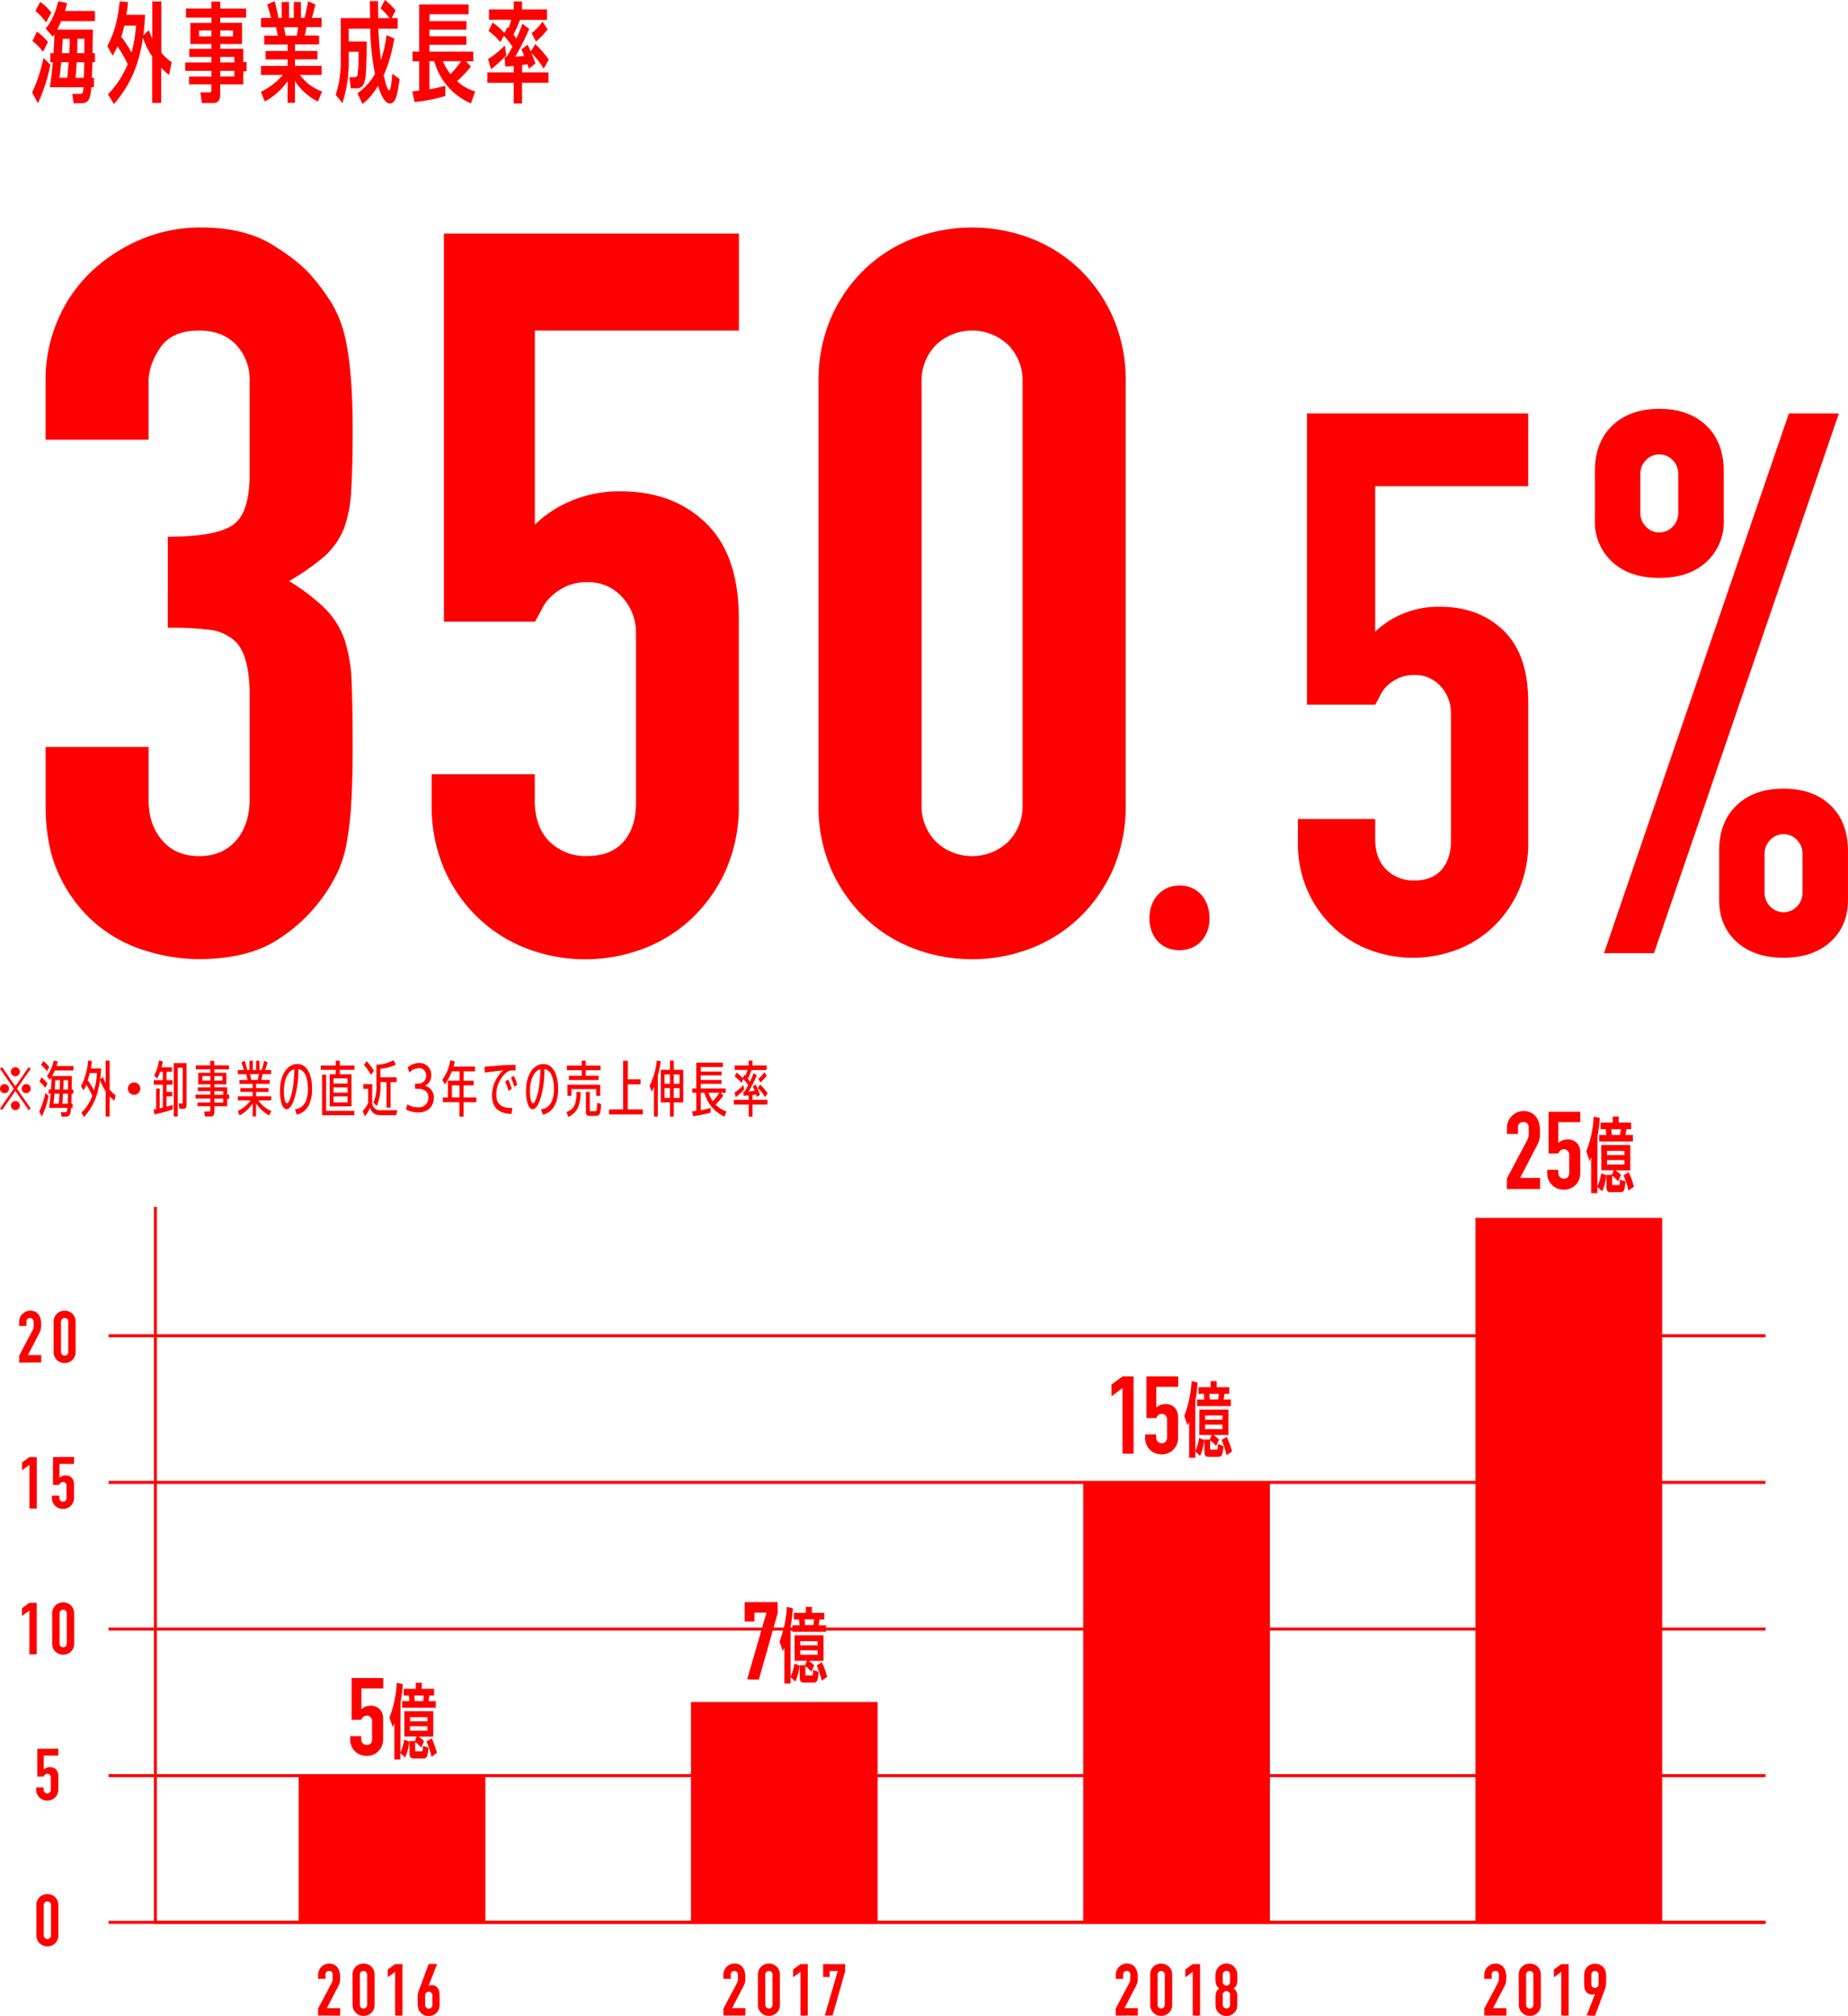 <svg xmlns="http://www.w3.org/2000/svg" viewBox="0 0 613.39 668.83"><defs><style>.cls-1{fill:red}.cls-2{fill:none;stroke:red;stroke-miterlimit:10}</style></defs><g id="レイヤー_2" data-name="レイヤー 2"><g id="guide"><path class="cls-1" d="M16.71 21.49a55.36 55.36 0 01-4.13 12.78l-1.91-3.6a52.56 52.56 0 003.78-11.48zm-2.41-4.28a17.53 17.53 0 00-3.52-3.6l1.47-3.1a17.54 17.54 0 013.67 3.42zm1-9.76a20.61 20.61 0 00-3.53-3.81l1.55-3a14.87 14.87 0 013.71 3.56zm-.15 2C16.39 8 18 5.72 19.34.43l2.92.57a21.85 21.85 0 01-.69 2.63h9.94V7h-11.2A26 26 0 0119 9.79h11.83l-.11 7.85h.79v3h-.86c0 1.44-.11 3.74-.15 5.19h.69v3.09h-.87c-.25 2.74-.47 5.33-3.09 5.33h-2.81L24 31.14h2.44c1.12 0 1.12-.22 1.26-2.2H16.54c.43-2.66.5-3.24 1-8.28h-.83v-3h1.05c.14-2.23.18-2.63.32-6.34-.07.15-.46.76-.54.87zm7.17 16.38c.18-1.7.21-2.13.46-5.19h-2.47c-.14 1.84-.32 3.35-.54 5.19zm.68-8.19c.11-1.59.15-2.81.15-4.79h-2.33c-.07 1.44-.07 1.76-.29 4.79zm4.79 8.21c.11-1.62.15-3.57.18-5.19h-2.51c-.21 3.24-.25 3.74-.39 5.19zm.21-8.21v-4.79h-2.29c-.07 3.2-.07 3.56-.1 4.79zM48.13 4.93a68.13 68.13 0 01-.57 6.8L49.39 10a29.3 29.3 0 001.16 2.77V.47h3v17A16.19 16.19 0 0057 20.63l-.9 4.24a27.11 27.11 0 01-2.6-2.37v11.66h-3V18.72a27.35 27.35 0 01-3.06-6.19c-1.19 8.38-3.82 15.22-9.61 22l-2-3.24a31.17 31.17 0 006.55-10A42.92 42.92 0 0039 15.37a22.78 22.78 0 01-1.62 3.1l-1.77-3.21c2.52-4.5 3.6-9.64 4.11-14.79l2.77.21c-.18 1.8-.32 2.78-.54 4.25zM41.26 8.5a35.17 35.17 0 01-1 3.7 44.83 44.83 0 013.42 5.22 50.87 50.87 0 001.47-8.92zm31.83 7.7h7.67v4.39h1.08v3.06h-1.08V28h-7.67v2.63c0 1.65 0 3.56-2.3 3.56H67l-.47-3.56h2.95c.54 0 .69 0 .69-1.15V28h-7.44v-2.62h7.45v-1.87h-8.71v-2.78h8.71V18.9h-7.35v-2.7h7.35v-1.59h-7v-7h7V5.83h-8.46v-3h8.46V.54h2.91v2.3h8.61v3h-8.61v1.72h7.24v7.05h-7.24zm-2.91-6.09h-4.11v2h4.11zm7.16 2v-2h-4.25v2zm.43 8.6V18.9h-4.68v1.83zm0 4.65v-1.85h-4.68v1.87zm27.74 8.33a19.31 19.31 0 01-7.6-6.8v7.23h-2.45v-7.2a21.3 21.3 0 01-7.59 6.74l-1.26-3.21a22.53 22.53 0 007.27-5.58h-7.24v-3h8.82v-2.14h-7.3v-2.81h7.3v-2.13h-7.77v-2.95h4.53c-.1-.47-.43-2.16-.57-2.81h-5V5.94H90c-.61-2.23-.87-3.1-1.33-4.46L91.11.4a37.82 37.82 0 011.29 5.54h1.12V.65h2.41v5.29h1.59V.65h2.37v5.29h1.19c.47-1.73.86-3.64 1.19-5.54l2.41 1.08c-.47 2-.72 3-1.19 4.46h3.24V9h-5c-.18.94-.36 1.88-.57 2.81h4.75v2.95h-8v2.13h7.45v2.81h-7.45v2.16h8.82v3h-7.16a15.54 15.54 0 007.34 5.51zm-7-21.85c.14-.79.29-1.51.43-2.81h-4.7l.58 2.81zm32.38.97c-1.26 6.7-2.23 9.15-3.53 12.13.33 1.48 1.12 5 1.8 5 .4 0 .54-1 .61-1.4.11-.83.33-2.88.47-4.11l2.38 1.8c-.76 6.3-1.59 8.1-3.21 8.1-2 0-3.38-4.14-3.92-5.86-2.09 3.31-3.42 4.68-5.18 6l-1.66-3.53a19.67 19.67 0 005.83-6.44 79.72 79.72 0 01-1.58-15h-7.16v4.29h6c-.14 9.39-.21 12-.93 13.82a2.36 2.36 0 01-2.52 1.69h-1.87l-.42-3.67h1.44c.68 0 1.08-.07 1.26-.86a56.69 56.69 0 00.32-7.6h-3.27v3.2a43.65 43.65 0 01-2.09 13.83l-2.23-2.74a35.25 35.25 0 001.69-11.12V6h9.72c0-.65-.08-5.58-.08-5.62h2.74c0 .79 0 3.78.07 5.62h3.75a22.47 22.47 0 00-3-3.21L127.76 0a21.53 21.53 0 013.53 3.46L130 6h2v3.5h-6.4a101 101 0 00.86 10.41 45.22 45.22 0 001.84-8.25zm25.42 21.49a21.44 21.44 0 01-12.17-14h-1.62v9.32c2.23-.36 4.35-.9 5.29-1.15v3.38a52.85 52.85 0 01-10.19 2l-.79-3.52c.18 0 2-.22 2.31-.26v-9.73h-2.2v-3.21h2.2V1.48h16.41v3.27h-13V7h12.27v2.83h-12.3v2.23h12.27v2.81h-12.27v2.26h14.58v3.21h-2.45l1.66 1.73a40 40 0 01-4.58 4.85 14.61 14.61 0 006 3.42zm-9.29-14a16.55 16.55 0 002.52 4.28 33 33 0 003.53-4.28zm26.27 3.7h8.78v3.45h-8.78v6.88h-2.77v-6.87h-8.75V24h8.75v-2.11c-1.51.1-2 .14-2.81.18l-.21-3.14A51 51 0 01163 23l-1-3.42a27 27 0 005.55-4.53l.5 3.24c-.25.28-.43.46-.54.57h.58a33.69 33.69 0 002-3.38 32.63 32.63 0 00-2.85-3.64L166.06 14a20 20 0 00-3.89-3.71l1.33-2.8a21.08 21.08 0 013.92 3.45L168.47 9l.28.29a15.44 15.44 0 00.91-2.73h-7.35V3.13h8.21V.47h2.77v2.66h8.28v3.46h-9a34.17 34.17 0 01-2.13 4.86c.36.5.61.82.94 1.36a46.76 46.76 0 002-4.93l2.27 1.69a73 73 0 01-4.65 9.26c.36 0 1.69-.11 3-.29-.36-.9-.57-1.37-.93-2.13l2-1.58a17.5 17.5 0 011.11 2.27l1.48-2.45a31.13 31.13 0 014.5 5.15l-1.73 3a24 24 0 00-4-5.15c.46 1.16.79 2 1.29 3.42l-2.19 1.7c-.33-1-.36-1.16-.47-1.48-.58.11-.83.14-1.73.29zm3.17-13a18.51 18.51 0 003.63-3.85l1.66 2.62a24.31 24.31 0 01-3.85 4zM55.7 178.07q15.42 0 21.3-3.69t5.86-17.1v-30.85a16.71 16.71 0 00-4.52-12.07q-4.53-4.69-12.24-4.7-9.06 0-12.91 5.7t-3.86 11.07v19.45h-34.2V126.1a49.77 49.77 0 014-19.79 48.1 48.1 0 0111.07-16.1 55.27 55.27 0 0116.45-10.73 50.52 50.52 0 0120.12-4q14.08 0 23.3 5.53T104 92.23a74.4 74.4 0 015.87 8 39.29 39.29 0 014.19 9.73q3 11.07 3 32.86 0 12.42-.51 20.12a42 42 0 01-2.51 12.75 25.66 25.66 0 01-6.54 9.05 78 78 0 01-11.57 8.05 64.69 64.69 0 0112.24 9.39 27.75 27.75 0 016.21 10.06 51.84 51.84 0 012.34 14.25q.33 8.22.34 21 0 11.73-.51 19.45a99.58 99.58 0 01-1.5 12.74 39.51 39.51 0 01-2.69 9.05 55 55 0 01-4.36 7.71A54.2 54.2 0 0191.75 312q-9.9 6.21-26 6.2a60.26 60.26 0 01-17.1-2.68 46.61 46.61 0 01-16.43-8.72A47.18 47.18 0 0120 291.08q-4.86-9.72-4.86-23.81v-19.45h34.2v17.77q0 8.06 4.53 13.25c3 3.47 7.09 5.2 12.24 5.2s9.22-1.73 12.24-5.2 4.52-8.1 4.52-13.92v-34.2q0-14.08-5.36-18.44a14.93 14.93 0 00-8.22-3.36 111.88 111.88 0 00-13.58-.67zm189.56-100.6v32.19h-67.73v64.39a38.27 38.27 0 0112.07-7.88A41 41 0 01206 163q17.43 0 28.34 10.57t10.89 31.68v61.71a52.08 52.08 0 01-4.19 21.46 50.32 50.32 0 01-11.23 16.09 48.35 48.35 0 01-16.26 10.23 54.59 54.59 0 01-38.57 0 48.16 48.16 0 01-16.26-10.23 50.19 50.19 0 01-11.24-16.09 52.24 52.24 0 01-4.19-21.46v-10.08h34.21v8.71q0 8.73 4.86 13.59A17 17 0 00195 284q7.71 0 11.91-4.7t4.19-13.07v-56a17.43 17.43 0 00-4.53-12.07 14.86 14.86 0 00-11.57-5 16.43 16.43 0 00-7.37 1.51 19.11 19.11 0 00-5 3.52 14 14 0 00-3 4.36q-1.68 3-2 3.69h-30.28V77.47zm26.43 49.3a52.13 52.13 0 014.19-21.47 50.28 50.28 0 0111.23-16.09A48.35 48.35 0 01303.38 79a54.56 54.56 0 0138.56 0 48.41 48.41 0 0116.26 10.21 50.3 50.3 0 0111.24 16.09 52.29 52.29 0 014.19 21.47v140.17a52.24 52.24 0 01-4.19 21.46 50.19 50.19 0 01-11.24 16.09 48.25 48.25 0 01-16.26 10.23 54.56 54.56 0 01-38.56 0 48.2 48.2 0 01-16.27-10.23 50.17 50.17 0 01-11.23-16.09 52.08 52.08 0 01-4.19-21.46zm34.2 140.17a16.87 16.87 0 004.7 12.24 17.42 17.42 0 0024.14 0 16.9 16.9 0 004.69-12.24V126.77a16.9 16.9 0 00-4.69-12.24 17.39 17.39 0 00-24.14 0 16.87 16.87 0 00-4.7 12.24zm75.62 37.74c0-6.37 4.19-10.9 10.06-10.9s9.89 4.53 9.89 10.9c0 6-3.86 10.56-10.06 10.56-6.4 0-9.89-5.03-9.89-10.56zm125.74-167.52v24.15h-50.8v48.28a28.92 28.92 0 019.06-5.91 30.77 30.77 0 0112.32-2.39q13.07 0 21.25 7.93t8.17 23.78v46.28a39 39 0 01-3.14 16.09 37.67 37.67 0 01-8.42 12.08 36.4 36.4 0 01-12.2 7.67 40.95 40.95 0 01-28.93 0 36.25 36.25 0 01-12.19-7.67 37.7 37.7 0 01-8.43-12.08 39 39 0 01-3.14-16.09v-7.55h25.65v6.54q0 6.56 3.65 10.19a12.76 12.76 0 009.43 3.65q5.78 0 8.93-3.53t3.14-9.8v-42a13.09 13.09 0 00-3.39-9.06 11.18 11.18 0 00-8.68-3.77 12.33 12.33 0 00-5.53 1.13 14.73 14.73 0 00-3.78 2.64A10.57 10.57 0 00458 231c-.84 1.51-1.34 2.43-1.51 2.77h-22.67v-96.61zm43.51 54.58q-9.81 0-15.59-5.28a17.87 17.87 0 01-5.79-13.84v-16.34q0-9.56 5.79-15.09t15.59-5.54q9.81 0 15.59 5.54t5.79 15.09v16.34a17.87 17.87 0 01-5.79 13.84q-5.77 5.28-15.59 5.28zM532.4 316.23l61.37-179.07h16.6L549 316.23zm18.36-139.58a6 6 0 004.4-1.89 6.32 6.32 0 001.89-4.65v-12.83a6.32 6.32 0 00-1.89-4.65 6.07 6.07 0 00-8.8 0 6.32 6.32 0 00-1.89 4.65v12.83a6.32 6.32 0 001.89 4.65 6 6 0 004.4 1.89zM592 317.74q-9.81 0-15.59-5.28t-5.79-13.84v-16.34q0-9.55 5.79-15.09t15.59-5.54q9.81 0 15.59 5.54t5.79 15.09v16.34q0 8.56-5.79 13.84T592 317.74zm-6.29-21.63a6.3 6.3 0 001.89 4.65 6.07 6.07 0 008.8 0 6.3 6.3 0 001.89-4.65v-12.83a6.32 6.32 0 00-1.89-4.65 6.07 6.07 0 00-8.8 0 6.32 6.32 0 00-1.89 4.65z"/><path class="cls-2" d="M586.02 637.77H51.59V400.39"/><path class="cls-1" d="M19.37 580.15v2.3h-4.84v4.61a2.73 2.73 0 01.86-.56 2.79 2.79 0 011.18-.23 2.79 2.79 0 012 .75 3 3 0 01.78 2.27v4.42a3.7 3.7 0 01-.3 1.53 3.45 3.45 0 01-2 1.89 3.93 3.93 0 01-2.76 0 3.55 3.55 0 01-1.17-.73 3.64 3.64 0 01-1.1-2.69V593h2.45v.62a1.3 1.3 0 00.34 1 1.21 1.21 0 00.9.35 1.11 1.11 0 00.86-.33 1.38 1.38 0 00.3-.94v-4a1.23 1.23 0 00-.33-.86 1.19 1.19 0 00-1.35-.25 1.1 1.1 0 00-.36.25.93.93 0 00-.22.31 2.73 2.73 0 00-.14.26h-2.1v-9.21zm-7.29 51.91a3.73 3.73 0 01.3-1.53 3.65 3.65 0 01.8-1.15 3.58 3.58 0 011.17-.74 3.93 3.93 0 012.76 0 3.54 3.54 0 011.16.74 3.49 3.49 0 01.8 1.15 3.73 3.73 0 01.3 1.53v10a3.73 3.73 0 01-.3 1.53 3.49 3.49 0 01-.8 1.15 3.54 3.54 0 01-1.16.74 3.93 3.93 0 01-2.76 0 3.58 3.58 0 01-1.17-.74 3.65 3.65 0 01-.8-1.15 3.73 3.73 0 01-.3-1.53zm2.45 10a1.21 1.21 0 00.33.87 1.17 1.17 0 00.87.35 1.15 1.15 0 00.86-.35 1.22 1.22 0 00.34-.87v-10a1.22 1.22 0 00-.34-.87 1.15 1.15 0 00-.86-.35 1.17 1.17 0 00-.87.35 1.21 1.21 0 00-.33.87zm-4.79-93.21v-14.5l-2.45 1.8v-2.59l2.45-1.8h2.45v17.09zm7.58-13.56a3.74 3.74 0 01.3-1.54 3.52 3.52 0 01.81-1.15 3.41 3.41 0 011.16-.73 3.93 3.93 0 012.76 0 3.41 3.41 0 011.16.73 3.52 3.52 0 01.81 1.15 3.74 3.74 0 01.3 1.54v10a3.74 3.74 0 01-.3 1.54 3.63 3.63 0 01-.81 1.15 3.41 3.41 0 01-1.16.73 3.93 3.93 0 01-2.76 0 3.41 3.41 0 01-1.16-.73 3.63 3.63 0 01-.81-1.15 3.74 3.74 0 01-.3-1.54zm2.45 10a1.25 1.25 0 00.33.88 1.18 1.18 0 00.87.34 1.14 1.14 0 00.86-.34 1.21 1.21 0 00.34-.88v-10a1.2 1.2 0 00-.34-.88 1.15 1.15 0 00-.86-.35 1.18 1.18 0 00-.87.35 1.23 1.23 0 00-.33.88zM9.76 500.46V486l-2.45 1.8v-2.59l2.45-1.8h2.45v17.09zm14.83-17.09v2.31h-4.84v4.6a2.73 2.73 0 01.86-.56 3 3 0 011.18-.23 2.75 2.75 0 012 .76 3 3 0 01.78 2.27v4.41a3.74 3.74 0 01-.3 1.54 3.48 3.48 0 01-2 1.88 3.93 3.93 0 01-2.76 0 3.55 3.55 0 01-1.17-.73 3.65 3.65 0 01-.8-1.15 3.74 3.74 0 01-.3-1.54v-.72h2.45v.63a1.32 1.32 0 00.34 1 1.25 1.25 0 00.9.35 1.11 1.11 0 00.86-.34 1.36 1.36 0 00.3-.94v-4a1.24 1.24 0 00-.33-.87 1.05 1.05 0 00-.83-.36 1.17 1.17 0 00-.52.11 1.27 1.27 0 00-.36.25 1 1 0 00-.22.31c-.08.15-.13.24-.14.27h-2.1v-9.22zm-18.23-31.3v-2.3l4.41-8.33a3.14 3.14 0 00.39-1.09v-1.83a1.66 1.66 0 00-.13-.61 1.1 1.1 0 00-.36-.44 1.15 1.15 0 00-.7-.18 1.11 1.11 0 00-1.2 1.22v1.39H6.36v-1.34a3.66 3.66 0 01.28-1.44 3.85 3.85 0 01.8-1.18 3.65 3.65 0 011.15-.8 3.51 3.51 0 011.44-.3 3.58 3.58 0 011.64.35 3.09 3.09 0 011.14.95 4.16 4.16 0 01.64 1.36 6.7 6.7 0 01.2 1.64v1a6.47 6.47 0 01-.1.8 3.61 3.61 0 01-.24.77c-.11.26-.26.57-.45.94l-3.6 6.93h4.41v2.45zm11.44-13.56a3.64 3.64 0 011.1-2.69 3.55 3.55 0 011.17-.73 3.93 3.93 0 012.76 0 3.41 3.41 0 011.16.73 3.56 3.56 0 01.81 1.18 3.7 3.7 0 01.3 1.53v10a3.74 3.74 0 01-.3 1.54 3.52 3.52 0 01-.81 1.15 3.26 3.26 0 01-1.16.73 3.79 3.79 0 01-2.76 0 3.4 3.4 0 01-1.17-.73 3.65 3.65 0 01-.8-1.15 3.74 3.74 0 01-.3-1.54zm2.45 10a1.22 1.22 0 00.33.88 1.18 1.18 0 00.87.35 1.15 1.15 0 00.86-.35 1.18 1.18 0 00.34-.88v-10a1.18 1.18 0 00-.34-.87 1.11 1.11 0 00-.86-.35 1.15 1.15 0 00-.87.35 1.21 1.21 0 00-.33.87z"/><path class="cls-2" d="M36.02 637.77h550m-550-48.66h550m-550-97.3h550m-550 48.65h550m-550-97.3h550"/><path class="cls-1" d="M492.66 668.68v-2.3l4.42-8.33a3.09 3.09 0 00.38-1.09c0-.31.05-.7.05-1.17v-.66a1.66 1.66 0 00-.13-.61 1 1 0 00-1.06-.62 1.21 1.21 0 00-.88.31 1.23 1.23 0 00-.32.91v1.39h-2.45v-1.34a3.67 3.67 0 01.29-1.44 3.82 3.82 0 01.79-1.18 3.77 3.77 0 011.15-.8 3.51 3.51 0 011.44-.3 3.65 3.65 0 011.65.35 3.37 3.37 0 011.14 1 4 4 0 01.63 1.36 6.25 6.25 0 01.21 1.64v1a5 5 0 01-.09.8 3.61 3.61 0 01-.24.77c-.11.26-.27.57-.46.94l-3.6 6.93H500v2.45zm11.44-13.56a3.54 3.54 0 01.31-1.53 3.45 3.45 0 012-1.89 3.93 3.93 0 012.76 0 3.55 3.55 0 011.17.73 3.64 3.64 0 011.1 2.69v10a3.74 3.74 0 01-.3 1.54 3.65 3.65 0 01-.8 1.15 3.4 3.4 0 01-1.17.73 3.79 3.79 0 01-2.76 0 3.26 3.26 0 01-1.16-.73 3.35 3.35 0 01-.8-1.15 3.59 3.59 0 01-.31-1.54zm2.45 10a1.22 1.22 0 00.34.88 1.15 1.15 0 00.86.35 1.18 1.18 0 00.87-.35 1.22 1.22 0 00.33-.88v-10a1.21 1.21 0 00-.33-.87 1.15 1.15 0 00-.87-.35 1.11 1.11 0 00-.86.35 1.22 1.22 0 00-.34.87zm11.67 3.56v-14.49l-2.45 1.81v-2.59l2.45-1.8h2.45v17.09zm8.42 0l2.79-7.17a1.09 1.09 0 01-.37.15 3 3 0 01-.66.06 2.36 2.36 0 01-1.2-.31 2.47 2.47 0 01-.87-.79 2 2 0 01-.26-.52 3.44 3.44 0 01-.14-.7 7.55 7.55 0 01-.1-1.1v-3.04a5.76 5.76 0 01.1-.93 2.45 2.45 0 01.15-.62 3.65 3.65 0 01.28-.56 3.33 3.33 0 011.28-1.22 3.75 3.75 0 011.81-.43 3.66 3.66 0 011.8.44 3.62 3.62 0 011.28 1.21c.11.2.2.38.28.56a2.82 2.82 0 01.2.62c0 .26 0 .57.07.93s0 .82 0 1.38v1.3c0 .3 0 .64-.07.88s-.11.48-.16.68-.13.42-.21.64l-3.21 8.59zm1.56-10.39a1.17 1.17 0 00.36.89 1.23 1.23 0 001.68 0 1.17 1.17 0 00.36-.89v-3.17a1.17 1.17 0 00-.36-.89 1.23 1.23 0 00-1.68 0 1.17 1.17 0 00-.36.89zm-157.87 10.39v-2.3l4.41-8.33a3 3 0 00.39-1.09c0-.31.05-.7.05-1.17v-.66a1.48 1.48 0 00-.13-.61 1.17 1.17 0 00-.36-.44 1.13 1.13 0 00-.69-.18 1.21 1.21 0 00-.88.31 1.19 1.19 0 00-.32.91v1.39h-2.45v-1.34a3.5 3.5 0 01.29-1.44 3.8 3.8 0 011.94-2 3.51 3.51 0 011.44-.3 3.58 3.58 0 011.64.35 3.19 3.19 0 011.14 1 4.16 4.16 0 01.64 1.36 6.25 6.25 0 01.2 1.64v1a6.47 6.47 0 01-.1.8 2.75 2.75 0 01-.24.77c-.11.26-.26.57-.45.94l-3.6 6.93h4.41v2.45zm11.44-13.56a3.7 3.7 0 01.3-1.53 3.56 3.56 0 01.81-1.16 3.41 3.41 0 011.16-.73 3.93 3.93 0 012.76 0 3.41 3.41 0 011.16.73 3.56 3.56 0 01.81 1.16 3.7 3.7 0 01.3 1.53v10a3.74 3.74 0 01-.3 1.54 3.52 3.52 0 01-.81 1.15 3.26 3.26 0 01-1.16.73 3.79 3.79 0 01-2.76 0 3.26 3.26 0 01-1.16-.73 3.52 3.52 0 01-.81-1.15 3.74 3.74 0 01-.3-1.54zm2.45 10a1.18 1.18 0 00.34.88 1.23 1.23 0 001.72 0 1.18 1.18 0 00.34-.88v-10a1.18 1.18 0 00-.34-.87 1.23 1.23 0 00-1.72 0 1.18 1.18 0 00-.34.87zm11.67 3.56v-14.49l-2.45 1.81v-2.59l2.45-1.8h2.44v17.09zm7.53-12.62c0-.47 0-.86.05-1.19a3.75 3.75 0 01.17-.85 4.39 4.39 0 01.27-.65 5.68 5.68 0 01.4-.6 3.24 3.24 0 011.2-1 3.65 3.65 0 013.12 0 3.24 3.24 0 011.2 1c.16.21.29.41.41.6a3.53 3.53 0 01.28.65 3.3 3.3 0 01.16.85v2.48a3.65 3.65 0 01-.14.94 2.1 2.1 0 01-.37.73 4.48 4.48 0 01-.69.69 3.4 3.4 0 01.69.67 2.22 2.22 0 01.37.79 4.87 4.87 0 01.14 1.12v2.92a6.51 6.51 0 01-.11.9 2.38 2.38 0 01-.2.65 4.7 4.7 0 01-.33.55 3.31 3.31 0 01-1.15 1.07 3.91 3.91 0 01-3.64 0 3.34 3.34 0 01-1.16-1.07 4.57 4.57 0 01-.32-.55 2.36 2.36 0 01-.21-.65 8.79 8.79 0 01-.1-.9v-2.92a5.43 5.43 0 01.15-1.12 2.22 2.22 0 01.37-.79 3.4 3.4 0 01.69-.67 4.48 4.48 0 01-.67-.71 2.1 2.1 0 01-.37-.73 4.11 4.11 0 01-.15-.94c-.05-.33-.06-.76-.06-1.27zm4.85-1a1.13 1.13 0 00-.36-.85 1.18 1.18 0 00-1.68 0 1.13 1.13 0 00-.36.85v2.49a1.13 1.13 0 00.36.85 1.18 1.18 0 001.68 0 1.13 1.13 0 00.36-.85zm0 6.72a1.13 1.13 0 00-.36-.85 1.18 1.18 0 00-1.68 0 1.13 1.13 0 00-.36.85v3.36a1.14 1.14 0 00.36.85 1.18 1.18 0 001.68 0 1.14 1.14 0 00.36-.85zm-168.14 6.9v-2.3l4.41-8.33a3 3 0 00.39-1.09v-1.83a1.48 1.48 0 00-.13-.61 1.17 1.17 0 00-.36-.44 1.13 1.13 0 00-.69-.18 1.21 1.21 0 00-.88.31 1.19 1.19 0 00-.32.91v1.39h-2.45v-1.34a3.5 3.5 0 01.29-1.44 3.8 3.8 0 011.94-2 3.51 3.51 0 011.44-.3 3.58 3.58 0 011.64.35 3.19 3.19 0 011.14 1 4.16 4.16 0 01.64 1.36 6.25 6.25 0 01.2 1.64v1a6.47 6.47 0 01-.1.8 2.75 2.75 0 01-.24.77c-.11.26-.26.57-.45.94l-3.6 6.93h4.41v2.45zm11.44-13.56a3.64 3.64 0 011.1-2.69 3.55 3.55 0 011.17-.73 3.93 3.93 0 012.76 0 3.41 3.41 0 011.16.73 3.56 3.56 0 01.81 1.16 3.7 3.7 0 01.3 1.53v10a3.74 3.74 0 01-.3 1.54 3.52 3.52 0 01-.81 1.15 3.26 3.26 0 01-1.16.73 3.79 3.79 0 01-2.76 0 3.4 3.4 0 01-1.17-.73 3.65 3.65 0 01-.8-1.15 3.74 3.74 0 01-.3-1.54zm2.45 10a1.22 1.22 0 00.33.88 1.18 1.18 0 00.87.35 1.15 1.15 0 00.86-.35 1.18 1.18 0 00.34-.88v-10a1.18 1.18 0 00-.34-.87 1.11 1.11 0 00-.86-.35 1.15 1.15 0 00-.87.35 1.21 1.21 0 00-.33.87zm11.67 3.56v-14.49l-2.45 1.81v-2.59l2.45-1.8h2.44v17.09zm8.08 0l4.3-14.78h-2.69v2h-2.16v-4.28h7.3V654l-4.16 14.64zm-168.19 0v-2.3l4.42-8.33a3.09 3.09 0 00.38-1.09 9.68 9.68 0 00.05-1.17v-.66a1.66 1.66 0 00-.13-.61 1.17 1.17 0 00-.36-.44 1.15 1.15 0 00-.7-.18 1.17 1.17 0 00-.87.31 1.19 1.19 0 00-.33.91v1.39h-2.45v-1.34a3.67 3.67 0 01.29-1.44 3.82 3.82 0 01.79-1.18 3.69 3.69 0 011.16-.8 3.44 3.44 0 011.44-.3 3.61 3.61 0 011.64.35 3.19 3.19 0 011.14 1 4.16 4.16 0 01.64 1.36 6.7 6.7 0 01.2 1.64v1a6.47 6.47 0 01-.1.8 3.61 3.61 0 01-.24.77c-.11.26-.26.57-.46.94l-3.6 6.93h4.42v2.45zM117 655.12a3.7 3.7 0 01.3-1.53 3.45 3.45 0 012-1.89 3.79 3.79 0 011.38-.25 3.88 3.88 0 011.39.25 3.61 3.61 0 011.16.73 3.54 3.54 0 01.8 1.16 3.7 3.7 0 01.3 1.53v10a3.74 3.74 0 01-.3 1.54 3.49 3.49 0 01-.8 1.15 3.45 3.45 0 01-1.16.73 3.89 3.89 0 01-1.39.26 3.8 3.8 0 01-1.38-.26 3.35 3.35 0 01-1.16-.73 3.49 3.49 0 01-.8-1.15 3.74 3.74 0 01-.3-1.54zm2.45 10a1.22 1.22 0 00.33.88 1.15 1.15 0 00.86.35 1.17 1.17 0 00.87-.35 1.22 1.22 0 00.34-.88v-10a1.22 1.22 0 00-.34-.87 1.13 1.13 0 00-.87-.35 1.11 1.11 0 00-.86.35 1.21 1.21 0 00-.33.87zm11.69 3.56v-14.49l-2.45 1.81v-2.59l2.45-1.8h2.45v17.09zm13.94-17.09l-2.78 7.18v.05a.85.85 0 01.37-.16 3 3 0 01.66-.06 2.49 2.49 0 011.2.31 2.38 2.38 0 01.86.8 2.58 2.58 0 01.27.52 4.8 4.8 0 01.17.7c0 .29.05.65.07 1.09s0 1 0 1.67v1.38c0 .38 0 .66-.07.9a3.72 3.72 0 01-.18.65c-.08.17-.17.36-.28.55a3.33 3.33 0 01-1.28 1.22 3.77 3.77 0 01-1.82.44 3.59 3.59 0 01-1.8-.45 3.51 3.51 0 01-1.27-1.21 3 3 0 01-.3-.55 2.6 2.6 0 01-.15-.65 6.3 6.3 0 01-.1-.9v-2.69c0-.31 0-.64.07-.9a3.2 3.2 0 01.15-.66q.09-.3.21-.63l3.22-8.6zM143.52 662a1.17 1.17 0 00-.35-.88 1.21 1.21 0 00-.85-.34 1.17 1.17 0 00-.84.34 1.15 1.15 0 00-.36.88v3.17a1.15 1.15 0 00.36.89 1.17 1.17 0 00.84.34 1.21 1.21 0 00.85-.34 1.18 1.18 0 00.35-.89zm-16.31-105.29v3.45h-7.27v6.91a4.24 4.24 0 011.29-.84 4.4 4.4 0 011.77-.34 4.2 4.2 0 013 1.13 4.54 4.54 0 011.17 3.4v6.63a5.59 5.59 0 01-.45 2.3 5.34 5.34 0 01-1.21 1.73 5.25 5.25 0 01-1.74 1.1 5.83 5.83 0 01-4.14 0 5.4 5.4 0 01-1.75-1.1 5.47 5.47 0 01-1.2-1.73 5.59 5.59 0 01-.45-2.3V576h3.67v.93a2 2 0 00.52 1.46 1.82 1.82 0 001.35.52 1.62 1.62 0 001.28-.5 2 2 0 00.45-1.4v-6a1.84 1.84 0 00-.49-1.29 1.59 1.59 0 00-1.24-.54 1.71 1.71 0 00-.79.16 1.86 1.86 0 00-.54.38 1.57 1.57 0 00-.33.46c-.12.22-.19.35-.21.4h-3.2v-13.87zm5.68 24.76a15.31 15.31 0 001.27-4.34l1.7.65a17.52 17.52 0 01-1.38 5.31l-1.59-1.48v2.1h-2v-11.93c-.19.44-.24.6-.51 1.24l-1.11-3.18a37.68 37.68 0 002.43-11.55l2 .48a47.62 47.62 0 01-.76 6zm11.2-21.19v2.22h-1.59c-.05.65-.16 1.24-.27 1.89h2.43v2.18h-11.18v-2.18h2.38c-.05-.87-.05-1-.16-1.89H134v-2.22h4v-2h2v2zm-9.9 7.45h9.63v8.43h-4.88a12.16 12.16 0 011.8 1.51l-.94 2.1a12.4 12.4 0 00-2-1.83v2.51c0 .51 0 .57.29.57h1.81c.35 0 .43 0 .49-1.84l1.83.65c-.27 3-.54 3.56-1.67 3.56h-3.19c-1.18 0-1.45-.49-1.45-2v-3.75h1.78l.62-1.51h-4.1zm7.69 1.95h-5.78v1.37h5.78zm-5.78 3.05v1.46h5.78v-1.46zm4.35-8.34c0-.22.16-1 .24-1.89h-3.16c.06.59.14 1.46.16 1.89zm2.78 18.46a29.76 29.76 0 00-1.65-5.07l1.7-1.06a29.45 29.45 0 011.76 4.84zM248 557.14l6.42-22.14h-4v2.95h-3.24v-6.41h10.94v3.67l-6.23 22zm14.41-.86a15.28 15.28 0 001.27-4.35l1.7.65a17.51 17.51 0 01-1.38 5.32l-1.59-1.49v2.11h-2.05v-11.93c-.19.43-.24.59-.51 1.24l-1.11-3.19a37.63 37.63 0 002.43-11.55l2 .49a47.62 47.62 0 01-.76 6zm11.2-21.19v2.21H272c-.06.65-.16 1.24-.27 1.89h2.43v2.19H263v-2.19h2.38c-.06-.86-.06-1-.16-1.89h-1.73v-2.21h4v-2h2v2zm-9.9 7.45h9.63V551h-4.88a12.81 12.81 0 011.8 1.51l-.94 2.11a12.14 12.14 0 00-2-1.84v2.51c0 .52 0 .57.3.57h1.81c.35 0 .43 0 .49-1.84l1.83.65c-.27 3-.54 3.56-1.67 3.56h-3.19c-1.18 0-1.45-.48-1.45-2v-3.75h1.78l.62-1.51h-4.1zm7.69 1.94h-5.78v1.38h5.78zm-5.78 3V549h5.78v-1.46zm4.35-8.34c0-.21.16-1 .24-1.89h-3.16c.06.6.14 1.46.16 1.89zm2.78 18.46a30.33 30.33 0 00-1.65-5.07l1.7-1.05a29 29 0 011.76 4.83zm227.41-163.12V391l6.62-12.5a4.53 4.53 0 00.58-1.63 17.13 17.13 0 00.07-1.75v-1a2.39 2.39 0 00-.19-.92 1.56 1.56 0 00-1.59-.93 1.65 1.65 0 00-1.8 1.83v2.09h-3.67v-2a5.44 5.44 0 01.43-2.16 5.64 5.64 0 011.19-1.76 5.5 5.5 0 011.73-1.21 5.22 5.22 0 012.16-.45 5.32 5.32 0 012.46.53 4.73 4.73 0 011.71 1.42 6.14 6.14 0 011 2.05 9.67 9.67 0 01.3 2.45v1.56a9.09 9.09 0 01-.15 1.21 5.09 5.09 0 01-.36 1.15c-.16.39-.39.85-.68 1.41l-5.4 10.4h6.62v3.67zm24.36-25.63v3.46h-7.28v6.91a4.13 4.13 0 011.3-.85 4.38 4.38 0 011.76-.34 4.23 4.23 0 013.05 1.13 4.55 4.55 0 011.17 3.41v6.62a5.59 5.59 0 01-.45 2.3 5.38 5.38 0 01-1.21 1.73 5.14 5.14 0 01-1.75 1.1 5.83 5.83 0 01-4.14 0 5.1 5.1 0 01-1.74-1.1 5.23 5.23 0 01-1.21-1.73 5.59 5.59 0 01-.45-2.3v-1.08h3.67v.94a1.94 1.94 0 00.53 1.45 1.8 1.8 0 001.35.53 1.6 1.6 0 001.27-.51 2 2 0 00.45-1.4v-6a1.88 1.88 0 00-.48-1.3 1.61 1.61 0 00-1.24-.54 1.76 1.76 0 00-.8.16 2.47 2.47 0 00-.54.38 1.46 1.46 0 00-.32.47c-.12.21-.19.35-.22.39H514v-13.83zm5.68 24.77a15.63 15.63 0 001.26-4.35l1.71.65a17.92 17.92 0 01-1.38 5.32l-1.59-1.49v2.11h-2.06v-11.93l-.51 1.24-1.11-3.17a37.33 37.33 0 002.48-11.57l2 .49a45.84 45.84 0 01-.75 6zm11.2-21.19v2.21h-1.59c-.06.65-.17 1.24-.27 1.89H542v2.19h-11.21v-2.19h2.38c-.06-.86-.06-1-.17-1.89h-1.72v-2.21h4v-2h2v2zm-9.91 7.45h9.64v8.42h-4.89a12.82 12.82 0 011.81 1.51l-.94 2.11a12.07 12.07 0 00-2-1.84v2.51c0 .51 0 .57.3.57h1.81c.35 0 .43 0 .48-1.84l1.84.65c-.27 3-.54 3.56-1.68 3.56h-3.18c-1.19 0-1.46-.48-1.46-2v-3.75H535l.62-1.51h-4.1zm7.69 1.94h-5.77v1.38h5.77zm-5.77 3.05v1.46h5.77v-1.46zm4.34-8.34c0-.22.17-1 .25-1.89h-3.16c0 .59.13 1.46.16 1.89zm2.78 18.47a29.23 29.23 0 00-1.64-5.07l1.7-1.05a29.86 29.86 0 011.75 4.83zm-167.94 87.27v-21.74l-3.67 2.7v-3.89l3.67-2.7h3.67v25.63zm18.48-25.63v3.46h-7.27v6.9a4.13 4.13 0 011.3-.85 4.53 4.53 0 011.76-.34 4.2 4.2 0 013 1.13 4.56 4.56 0 011.17 3.41V477a5.55 5.55 0 01-.45 2.3 5.36 5.36 0 01-1.2 1.73 5.24 5.24 0 01-1.75 1.1 5.83 5.83 0 01-4.14 0 5.1 5.1 0 01-1.74-1.1 5.23 5.23 0 01-1.21-1.73 5.55 5.55 0 01-.45-2.3v-1.1h3.67v.94a2 2 0 00.52 1.45 1.83 1.83 0 001.35.53 1.61 1.61 0 001.28-.51 2 2 0 00.45-1.4v-6a1.88 1.88 0 00-.48-1.3 1.61 1.61 0 00-1.25-.54 1.74 1.74 0 00-.79.16 2.47 2.47 0 00-.54.38 1.46 1.46 0 00-.32.47c-.12.21-.19.35-.22.39h-3.24v-13.83zm5.68 24.77a15.28 15.28 0 001.27-4.35l1.7.65a17.59 17.59 0 01-1.37 5.32l-1.6-1.49v2.11h-2.05v-11.93c-.19.43-.24.59-.51 1.24l-1.11-3.19a37.33 37.33 0 002.43-11.55l2 .49a44.23 44.23 0 01-.76 6zM408 460.22v2.21h-1.6c-.05.65-.16 1.24-.27 1.89h2.43v2.19h-11.21v-2.19h2.37c-.05-.86-.05-1-.16-1.89h-1.73v-2.21h4v-2h2v2zm-9.91 7.45h9.64v8.42h-4.93a12.82 12.82 0 011.81 1.51l-.95 2.11a12.19 12.19 0 00-2-1.84v2.51c0 .52 0 .57.3.57h1.81c.35 0 .43 0 .48-1.84l1.84.65c-.27 3-.54 3.56-1.68 3.56h-3.18c-1.19 0-1.46-.48-1.46-2v-3.72h1.78l.62-1.51h-4.1zm7.69 1.94H400V471h5.77zm-5.78 3.05v1.46h5.77v-1.46zm4.34-8.34c0-.21.16-1 .25-1.89h-3.19c.05.6.13 1.46.16 1.89zm2.78 18.46a29.23 29.23 0 00-1.64-5.07l1.7-1a29.86 29.86 0 011.75 4.83zM99.14 589.11h61.97v48.65H99.14zm130.2-24.44h61.97v73.1h-61.97zm130.2-72.69h61.97v145.79h-61.97zm130.2-87.94h61.97v233.73h-61.97zM9.5 354.05l.7.5-4.58 6.62 4.58 6.63-.7.47-4.4-6.34-4.4 6.34-.7-.47 4.58-6.63L0 354.55l.7-.5 4.4 6.38zM3 361.17a1.5 1.5 0 11-1.5-1.5 1.51 1.51 0 011.5 1.5zm3.6-5.6a1.5 1.5 0 01-3 0 1.5 1.5 0 113 0zm0 11.2a1.48 1.48 0 01-1.5 1.5 1.49 1.49 0 111.5-1.5zm3.6-5.6a1.5 1.5 0 11-1.5-1.5 1.5 1.5 0 011.5 1.5zm5.93 2.42a30.29 30.29 0 01-2.22 6.83l-.9-1.57a31.58 31.58 0 002.08-6.24zM15 360.91a10.33 10.33 0 00-1.9-2.08l.66-1.36a10.42 10.42 0 012 2zm.58-5.52a9.91 9.91 0 00-1.92-2.06l.68-1.32a8.24 8.24 0 012 2zm0 1.66a13.75 13.75 0 002.26-5.22l1.3.34a14.79 14.79 0 01-.38 1.5h5.62v1.48h-6.21a19.68 19.68 0 01-.86 1.84h6.54c0 2.16-.06 4.1-.06 4.48h.56v1.36h-.58c0 .64-.08 2.58-.1 3.34h.44v1.4h-.54c-.12 1.61-.22 2.89-1.64 2.89h-1.5l-.24-1.46h1.42c.6 0 .66-.25.74-1.45h-6.06c.14-.9.3-2.06.52-4.74h-.66v-1.36h.76c.16-2.64.18-2.94.2-4.14a10.12 10.12 0 01-.54.9zm3.88 9.12c.12-1 .16-1.54.28-3.34h-1.67c-.06 1.06-.2 2.32-.32 3.34zm.36-4.7c.06-1.94.08-2.16.1-3.12h-1.59c-.06 1.36-.08 1.64-.16 3.12zm1.08 1.36c-.12 2-.12 2.24-.22 3.34h1.78c.06-.9.08-2.42.1-3.34zm.16-4.48c0 1.28 0 1.44-.08 3.12h1.6v-3.12zm12.5-3.88c-.1 1.7-.16 2.44-.32 3.64l.9-.84a13.48 13.48 0 00.92 2.14v-7.52h1.34v9.6a9.77 9.77 0 002 1.9l-.44 1.8a11.76 11.76 0 01-1.56-1.46v6.69h-1.34V362a16.45 16.45 0 01-1.86-3.68c-.8 5.8-2.64 9.28-5.3 12.27l-.9-1.44a15.27 15.27 0 003.66-5.58 26.68 26.68 0 00-2-3.68 15.19 15.19 0 01-.92 1.84l-.86-1.34a21.69 21.69 0 002.34-8.5l1.26.1c-.08.9-.16 1.5-.3 2.48zM29.78 356a20 20 0 01-.66 2.42 21.26 21.26 0 012.08 3.36 26.62 26.62 0 001-5.78zm16.79 5.17a2.06 2.06 0 11-2.06-2.06 2.06 2.06 0 012.06 2.06zm8.71-2.82h2v1.5h-2v2.4h1.84v1.48h-1.84v3.45a17.54 17.54 0 002-.63l.08 1.52a44.86 44.86 0 01-6.12 1.63l-.24-1.6.84-.15v-6.8H53v6.57l1.06-.24v-7.63h-3v-1.5h3v-2.8h-.9a10.74 10.74 0 01-1 2.24l-1-.94a13.88 13.88 0 001.58-5l1.32.3a19.05 19.05 0 01-.46 1.94h3.48v1.48h-1.8zm6.64 7.9c0 .85-.06 1.6-1 1.6h-1.38l-.2-1.74h1c.32 0 .32-.08.32-.52v-11.36H59v16.17h-1.32v-17.71h4.24zm9.22-5.52h4.28v2.44h.66v1.36h-.66V367h-4.28v1.62c0 .81 0 1.79-1.26 1.79H68l-.24-1.63h1.66c.28 0 .38 0 .38-.62V367h-4.2v-1.22h4.2v-1.32h-4.9v-1.28h4.92V362h-4.16v-1.24h4.16v-1h-4v-3.84h4v-1.14H65v-1.34h4.78v-1.48h1.32v1.48H76v1.34h-4.86v1.14h4v3.84h-4zM69.82 357h-2.66v1.52h2.66zm4 1.52V357h-2.68v1.52zm.28 4.68V362h-2.96v1.24zm0 2.6v-1.32h-2.96v1.32zm15.25 4.26A11.62 11.62 0 0185 366v4.39h-1.13v-4.35a11.71 11.71 0 01-4.34 4l-.64-1.44a11 11 0 004.32-3.55h-4.28v-1.34h4.94v-1.46h-4.08V361h4.08v-1.4h-4.4v-1.3h2.68c-.08-.48-.1-.62-.4-1.92h-2.82V355h2c0-.14-.38-1.38-.82-2.52l1.1-.54a27.82 27.82 0 01.84 3.06h.74v-3.08h1.12V355H85v-3.08h1.1V355h.72a27.84 27.84 0 00.86-3.06l1.12.54c-.38 1.3-.5 1.68-.82 2.52h2v1.36h-2.85c-.16 1-.26 1.34-.38 1.92h2.76v1.3H85V361h4.14v1.26H85v1.46h5v1.34h-4.29a9.85 9.85 0 004.34 3.52zm-3.78-11.77c.16-.74.2-1.1.34-1.92H83c.2.9.32 1.52.4 1.92zM97.91 368c2.44-.19 4.3-2.23 4.3-6.73 0-.86-.1-4.34-1.62-5.78a2.94 2.94 0 00-1.56-.82A31.82 31.82 0 0197.55 365c-.94 2.6-1.92 3-2.4 3-1.58 0-2.22-3.15-2.22-6 0-6.52 3.22-9 5.72-9 3.26 0 4.94 3.54 4.94 8.26 0 2.38-.48 7.52-5.12 8.55zm-3.68-5.83c0 .88.18 3.84 1 3.84.32 0 .58-.42.7-.7 1.48-3.18 1.66-7.54 1.8-10.6-2.24.6-3.5 3.58-3.5 7.48zm17.23-10.28h1.33v1.6h4.86v1.44h-4.86v1.48h3.88v10.66h-7.23v-10.66h2v-1.48h-4.94v-1.44h4.94zm6.15 16.67V370H106.9v-13.45h1.34v12zm-2.24-10.79h-4.69v1.72h4.69zm0 4.76v-1.78h-4.69v1.78zm-4.69 1.22v2h4.69v-2zm9.71 4.89a12.27 12.27 0 001.8-2.67v-4.72h-1.6v-1.58h2.94v6.42a2.65 2.65 0 003.06 2.26h5.28l-.36 1.63h-4.88c-1.14 0-3 0-3.78-2.5a14.24 14.24 0 01-1.74 2.9zm2.76-12a16.76 16.76 0 00-2.34-3.3l.86-1.3a16.44 16.44 0 012.44 3.2zm3.1.76h5.4v1.6h-2v8.46h-1.36V359h-2v.48a17.58 17.58 0 01-1.22 7.47l-1.12-1.11a14.94 14.94 0 001-6.38v-6.26a11.27 11.27 0 005.66-1.48l.76 1.52a15.38 15.38 0 01-5.12 1.34zm8.95 8.97a6.44 6.44 0 003.54 1 3.14 3.14 0 003.44-3.25c0-2.52-2.22-2.9-3.48-2.9h-.94v-1.7h1a2.57 2.57 0 002.7-2.64 2.33 2.33 0 00-2.42-2.5 4.45 4.45 0 00-3.16 1.48l-.56-1.74a5.83 5.83 0 013.82-1.46 3.87 3.87 0 014 4.1 3.59 3.59 0 01-2.08 3.44 3.93 3.93 0 012.92 4.08c0 2-1.14 4.79-5.28 4.79a8.41 8.41 0 01-3.94-1zm18.67-7.82h3.36v1.54h-3.36v4h4.24v1.58h-4.24v4.77h-1.38v-4.77H147v-1.58h1.66v-5.56h3.88v-3.1H150a20.18 20.18 0 01-2.3 4.3l-.92-1.44a15.2 15.2 0 002.68-6.52l1.48.4a15.67 15.67 0 01-.42 1.68h7.16v1.58h-3.76zm-3.87 1.54v4h2.5v-4zm19.82 9.47c-2.22-.14-6.52-.45-6.52-6.31a11.44 11.44 0 013.68-8.1c-.42 0-4.78.46-6.06.72l-.1-2c1.48-.1 3-.2 4.48-.34 2.16-.18 3.18-.2 5.84-.24v1.9a4.08 4.08 0 00-.84-.08 5.8 5.8 0 00-1.4.18c-1.72.88-4.16 3.92-4.16 7.8s2.42 4.52 5.3 4.51zm-1-7.63a20.65 20.65 0 00-1.14-3.12l1-.68a19.51 19.51 0 011.18 3.06zm1.88-1.32a14.91 14.91 0 00-1.1-3l.92-.72a15 15 0 011.16 3zm8.88 7.39c2.44-.19 4.3-2.23 4.3-6.73 0-.86-.1-4.34-1.62-5.78a2.94 2.94 0 00-1.56-.82 31.82 31.82 0 01-1.48 10.33c-.94 2.6-1.92 3-2.4 3-1.58 0-2.22-3.15-2.22-6 0-6.52 3.22-9 5.72-9 3.26 0 4.94 3.54 4.94 8.26 0 2.38-.48 7.52-5.12 8.55zm-3.68-5.83c0 .88.18 3.84 1 3.84.32 0 .58-.42.7-.7 1.48-3.18 1.66-7.54 1.8-10.6-2.24.6-3.5 3.58-3.5 7.48zm12.1 6.75c2.48-.82 3.36-2.47 3.34-6.69l1.38.08c-.12 3.3-.38 6.45-4.06 8.27zm11.34-15.41v1.56h-4.94v1.82h4.26v1.42h-9.82v-1.42h4.24v-1.82h-4.92v-1.56h4.92v-1.62h1.32v1.62zm-11 6.36h10.88v3.68h-1.34v-2.24h-8.24v2.24h-1.3zm7.42 8.2c0 .57 0 .58.3.58h1.48c.38 0 .48-.13.52-.39a23.6 23.6 0 00.16-2.39l1.32.44c-.22 3.25-.5 3.89-1.66 3.89h-2.16c-1.22 0-1.24-.72-1.24-1.59v-6.36h1.28zm16.86-10v1.68h-4.24v8.32h5v1.65h-11.2v-1.65h4.64v-16.14h1.58v6.14zm5.72 12.37h-1.28v-9.85a11.59 11.59 0 01-.78 1.58l-.66-1.94a25.18 25.18 0 002.4-8.4l1.32.28a48.08 48.08 0 01-1 4.78zm8.46-15.51v10.82h-3.16v4.69h-1.26v-4.69h-3.06v-10.82h3.06v-3.06h1.26v3.06zm-6.22 1.52v3.12h1.8v-3.12zm1.8 4.54h-1.8v3.26h1.8zm1.26-1.42h1.92v-3.12h-1.92zm1.92 4.68V361h-1.92v3.26zm14.91 6.21a12.07 12.07 0 01-6.66-7.93h-1.22v5.81a29.69 29.69 0 003.3-.77v1.53a28.63 28.63 0 01-5.84 1.18l-.34-1.59 1.38-.13v-6h-1.32v-1.44h1.32v-8.58h8.84V354h-7.34v1.5h6.92v1.28h-6.92v1.52h6.92v1.28h-6.92v1.54h8.28v1.44h-1.7l.94.94a21.88 21.88 0 01-2.6 2.93 9.11 9.11 0 003.62 2.32zm-5.32-7.93a9.71 9.71 0 001.46 2.78 17 17 0 002.18-2.78zm16.05-5.76a42.47 42.47 0 01-2.7 5.32c.9-.06 1.46-.12 2-.2a9.49 9.49 0 00-.64-1.38l.9-.74a17.62 17.62 0 011.46 3.44l-1 .76c-.08-.28-.1-.34-.28-.84a11.54 11.54 0 01-1.16.16v1.6h4.94v1.55h-4.94v4h-1.28v-4h-4.94v-1.55h4.94v-1.46c-1 .08-1.16.1-1.7.12l-.08-1.42h.4c.34-.52.6-1 1.2-2.08a16.29 16.29 0 00-1.82-2.36l.66-1.16.28.32a12.84 12.84 0 00.66-1.88h-4.24v-1.5h4.64v-1.58h1.28v1.58h4.66V355h-5a17.59 17.59 0 01-1.2 2.86c0 .06.3.4.7 1 .58-1.26.82-1.8 1.2-2.84zm-4.2 4.66a19.11 19.11 0 01-2.8 2.57l-.4-1.54a15.37 15.37 0 003-2.48zm-.9-2.16a12.16 12.16 0 00-2.24-2.16l.6-1.28a14.19 14.19 0 012.3 2.14zM254 364a15.42 15.42 0 00-2.46-3l.72-1.2a17 17 0 012.52 2.86zm-2.28-6.12a10.46 10.46 0 002-2.16l.76 1.18a12.81 12.81 0 01-2.1 2.22z"/></g></g></svg>